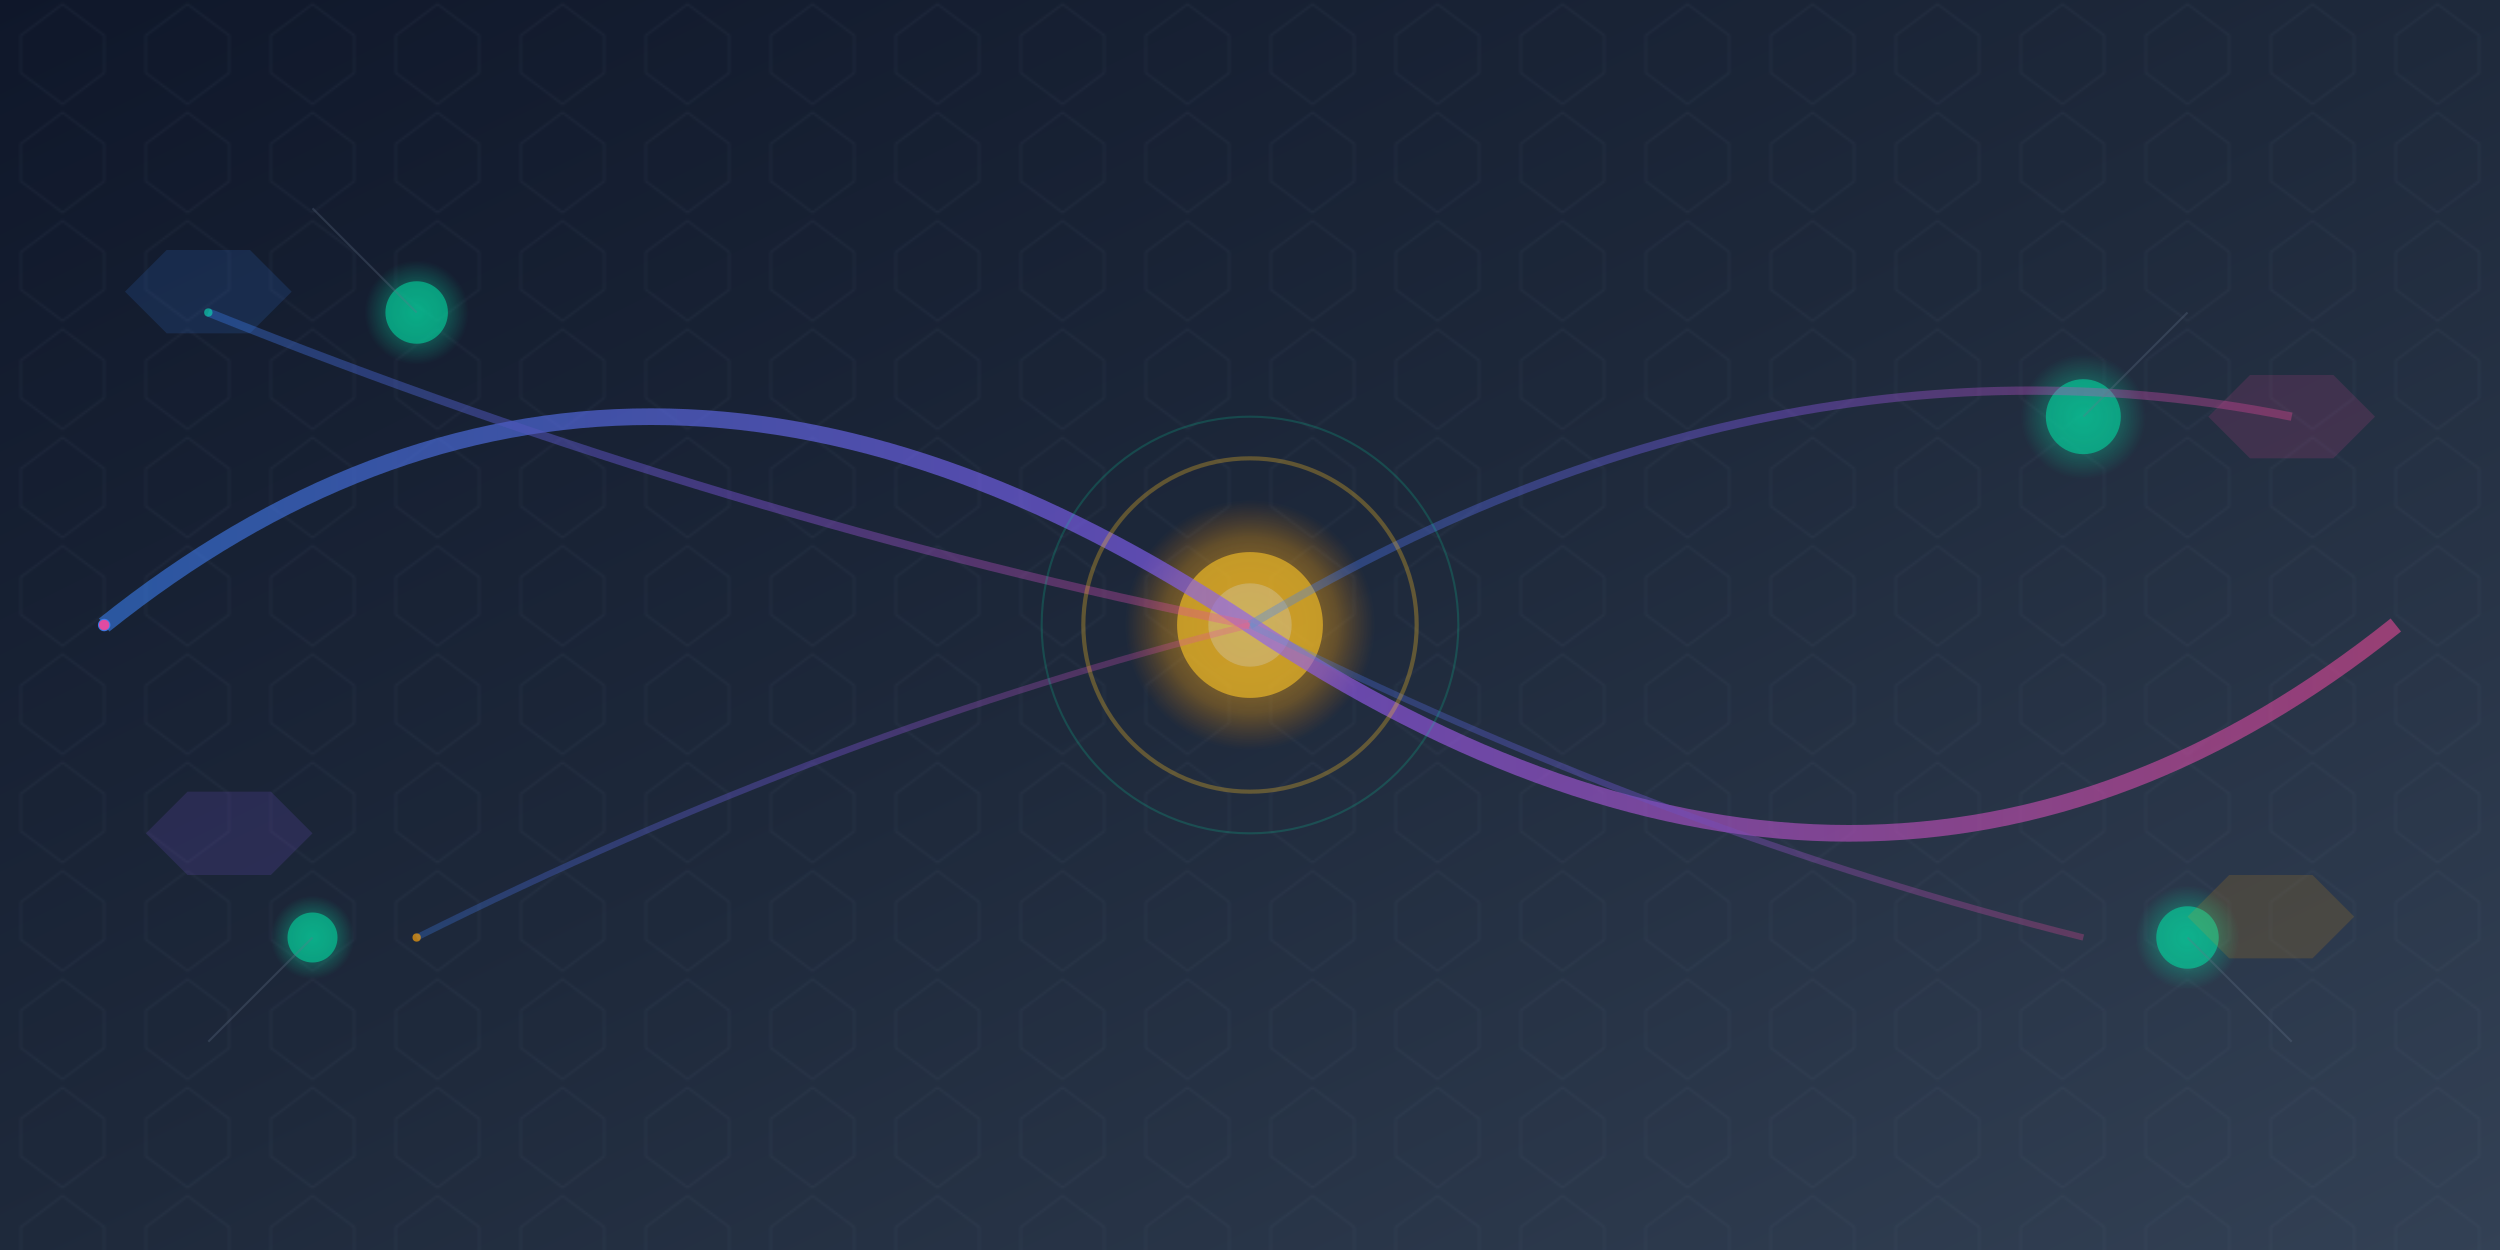<svg viewBox="0 0 1200 600" xmlns="http://www.w3.org/2000/svg">
  <defs>
    <!-- Gradients -->
    <linearGradient id="backgroundGradient" x1="0%" y1="0%" x2="100%" y2="100%">
      <stop offset="0%" style="stop-color:#0f172a;stop-opacity:1" />
      <stop offset="50%" style="stop-color:#1e293b;stop-opacity:1" />
      <stop offset="100%" style="stop-color:#334155;stop-opacity:1" />
    </linearGradient>
    
    <linearGradient id="dataFlowGradient" x1="0%" y1="0%" x2="100%" y2="0%">
      <stop offset="0%" style="stop-color:#3b82f6;stop-opacity:0.8" />
      <stop offset="50%" style="stop-color:#8b5cf6;stop-opacity:0.9" />
      <stop offset="100%" style="stop-color:#ec4899;stop-opacity:0.8" />
    </linearGradient>
    
    <radialGradient id="profileGlow" cx="50%" cy="50%" r="50%">
      <stop offset="0%" style="stop-color:#fbbf24;stop-opacity:0.9" />
      <stop offset="70%" style="stop-color:#f59e0b;stop-opacity:0.4" />
      <stop offset="100%" style="stop-color:#d97706;stop-opacity:0" />
    </radialGradient>
    
    <radialGradient id="nodeGlow" cx="50%" cy="50%" r="50%">
      <stop offset="0%" style="stop-color:#06d6a0;stop-opacity:0.8" />
      <stop offset="100%" style="stop-color:#06d6a0;stop-opacity:0" />
    </radialGradient>
    
    <!-- Filters -->
    <filter id="glow" x="-50%" y="-50%" width="200%" height="200%">
      <feGaussianBlur stdDeviation="4" result="coloredBlur"/>
      <feMerge> 
        <feMergeNode in="coloredBlur"/>
        <feMergeNode in="SourceGraphic"/>
      </feMerge>
    </filter>
    
    <filter id="blur" x="-50%" y="-50%" width="200%" height="200%">
      <feGaussianBlur stdDeviation="2"/>
    </filter>
  </defs>
  
  <!-- Background -->
  <rect width="1200" height="600" fill="url(#backgroundGradient)"/>
  
  <!-- Background geometric pattern -->
  <g opacity="0.1">
    <pattern id="hexPattern" patternUnits="userSpaceOnUse" width="60" height="52">
      <polygon points="30,2 50,17 50,35 30,50 10,35 10,17" fill="none" stroke="#64748b" stroke-width="1"/>
    </pattern>
    <rect width="1200" height="600" fill="url(#hexPattern)"/>
  </g>
  
  <!-- Abstract data nodes representing profiles -->
  <g opacity="0.8">
    <!-- Large central profile node -->
    <circle cx="600" cy="300" r="60" fill="url(#profileGlow)" filter="url(#glow)"/>
    <circle cx="600" cy="300" r="35" fill="#fbbf24" opacity="0.9"/>
    <circle cx="600" cy="300" r="20" fill="#ffffff" opacity="0.3"/>
    
    <!-- Smaller profile nodes -->
    <circle cx="200" cy="150" r="25" fill="url(#nodeGlow)" filter="url(#glow)"/>
    <circle cx="200" cy="150" r="15" fill="#06d6a0" opacity="0.8"/>
    
    <circle cx="1000" cy="200" r="30" fill="url(#nodeGlow)" filter="url(#glow)"/>
    <circle cx="1000" cy="200" r="18" fill="#06d6a0" opacity="0.8"/>
    
    <circle cx="150" cy="450" r="20" fill="url(#nodeGlow)" filter="url(#glow)"/>
    <circle cx="150" cy="450" r="12" fill="#06d6a0" opacity="0.8"/>
    
    <circle cx="1050" cy="450" r="25" fill="url(#nodeGlow)" filter="url(#glow)"/>
    <circle cx="1050" cy="450" r="15" fill="#06d6a0" opacity="0.8"/>
  </g>
  
  <!-- Flowing data streams -->
  <g opacity="0.7">
    <!-- Main data flow path -->
    <path d="M 50 300 Q 300 100 600 300 Q 900 500 1150 300" 
          fill="none" stroke="url(#dataFlowGradient)" stroke-width="8" filter="url(#glow)"/>
    
    <!-- Secondary flows -->
    <path d="M 100 150 Q 350 250 600 300" 
          fill="none" stroke="url(#dataFlowGradient)" stroke-width="4" opacity="0.6"/>
    
    <path d="M 600 300 Q 850 150 1100 200" 
          fill="none" stroke="url(#dataFlowGradient)" stroke-width="4" opacity="0.6"/>
    
    <path d="M 200 450 Q 400 350 600 300" 
          fill="none" stroke="url(#dataFlowGradient)" stroke-width="3" opacity="0.5"/>
    
    <path d="M 600 300 Q 800 400 1000 450" 
          fill="none" stroke="url(#dataFlowGradient)" stroke-width="3" opacity="0.5"/>
  </g>
  
  <!-- Animated data particles -->
  <g>
    <!-- Moving particles along the main flow -->
    <circle cx="50" cy="300" r="3" fill="#3b82f6" opacity="0.9">
      <animateMotion dur="4s" repeatCount="indefinite">
        <mpath href="M 50 300 Q 300 100 600 300 Q 900 500 1150 300"/>
      </animateMotion>
    </circle>
    
    <circle cx="50" cy="300" r="2" fill="#8b5cf6" opacity="0.8">
      <animateMotion dur="3.5s" repeatCount="indefinite" begin="0.5s">
        <mpath href="M 50 300 Q 300 100 600 300 Q 900 500 1150 300"/>
      </animateMotion>
    </circle>
    
    <circle cx="50" cy="300" r="2.5" fill="#ec4899" opacity="0.9">
      <animateMotion dur="4.5s" repeatCount="indefinite" begin="1s">
        <mpath href="M 50 300 Q 300 100 600 300 Q 900 500 1150 300"/>
      </animateMotion>
    </circle>
    
    <!-- Particles on secondary flows -->
    <circle cx="100" cy="150" r="2" fill="#06d6a0" opacity="0.7">
      <animateMotion dur="2.5s" repeatCount="indefinite">
        <mpath href="M 100 150 Q 350 250 600 300"/>
      </animateMotion>
    </circle>
    
    <circle cx="200" cy="450" r="2" fill="#f59e0b" opacity="0.7">
      <animateMotion dur="3s" repeatCount="indefinite" begin="0.3s">
        <mpath href="M 200 450 Q 400 350 600 300"/>
      </animateMotion>
    </circle>
  </g>
  
  <!-- Abstract geometric elements representing data structure -->
  <g opacity="0.4">
    <!-- Left side - data input -->
    <polygon points="80,120 120,120 140,140 120,160 80,160 60,140" 
             fill="#3b82f6" opacity="0.6" filter="url(#blur)"/>
    <polygon points="90,380 130,380 150,400 130,420 90,420 70,400" 
             fill="#8b5cf6" opacity="0.6" filter="url(#blur)"/>
    
    <!-- Right side - profile updates -->
    <polygon points="1080,180 1120,180 1140,200 1120,220 1080,220 1060,200" 
             fill="#ec4899" opacity="0.6" filter="url(#blur)"/>
    <polygon points="1070,420 1110,420 1130,440 1110,460 1070,460 1050,440" 
             fill="#f59e0b" opacity="0.6" filter="url(#blur)"/>
  </g>
  
  <!-- Central pulsing effect for real-time updates -->
  <g opacity="0.5">
    <circle cx="600" cy="300" r="80" fill="none" stroke="#fbbf24" stroke-width="2" opacity="0.6">
      <animate attributeName="r" values="80;120;80" dur="3s" repeatCount="indefinite"/>
      <animate attributeName="opacity" values="0.6;0.1;0.6" dur="3s" repeatCount="indefinite"/>
    </circle>
    <circle cx="600" cy="300" r="100" fill="none" stroke="#06d6a0" stroke-width="1" opacity="0.4">
      <animate attributeName="r" values="100;140;100" dur="4s" repeatCount="indefinite"/>
      <animate attributeName="opacity" values="0.4;0.05;0.4" dur="4s" repeatCount="indefinite"/>
    </circle>
  </g>
  

  
  <!-- Abstract connection lines -->
  <g opacity="0.3">
    <line x1="200" y1="150" x2="150" y2="100" stroke="#64748b" stroke-width="1"/>
    <line x1="1000" y1="200" x2="1050" y2="150" stroke="#64748b" stroke-width="1"/>
    <line x1="150" y1="450" x2="100" y2="500" stroke="#64748b" stroke-width="1"/>
    <line x1="1050" y1="450" x2="1100" y2="500" stroke="#64748b" stroke-width="1"/>
  </g>
</svg>